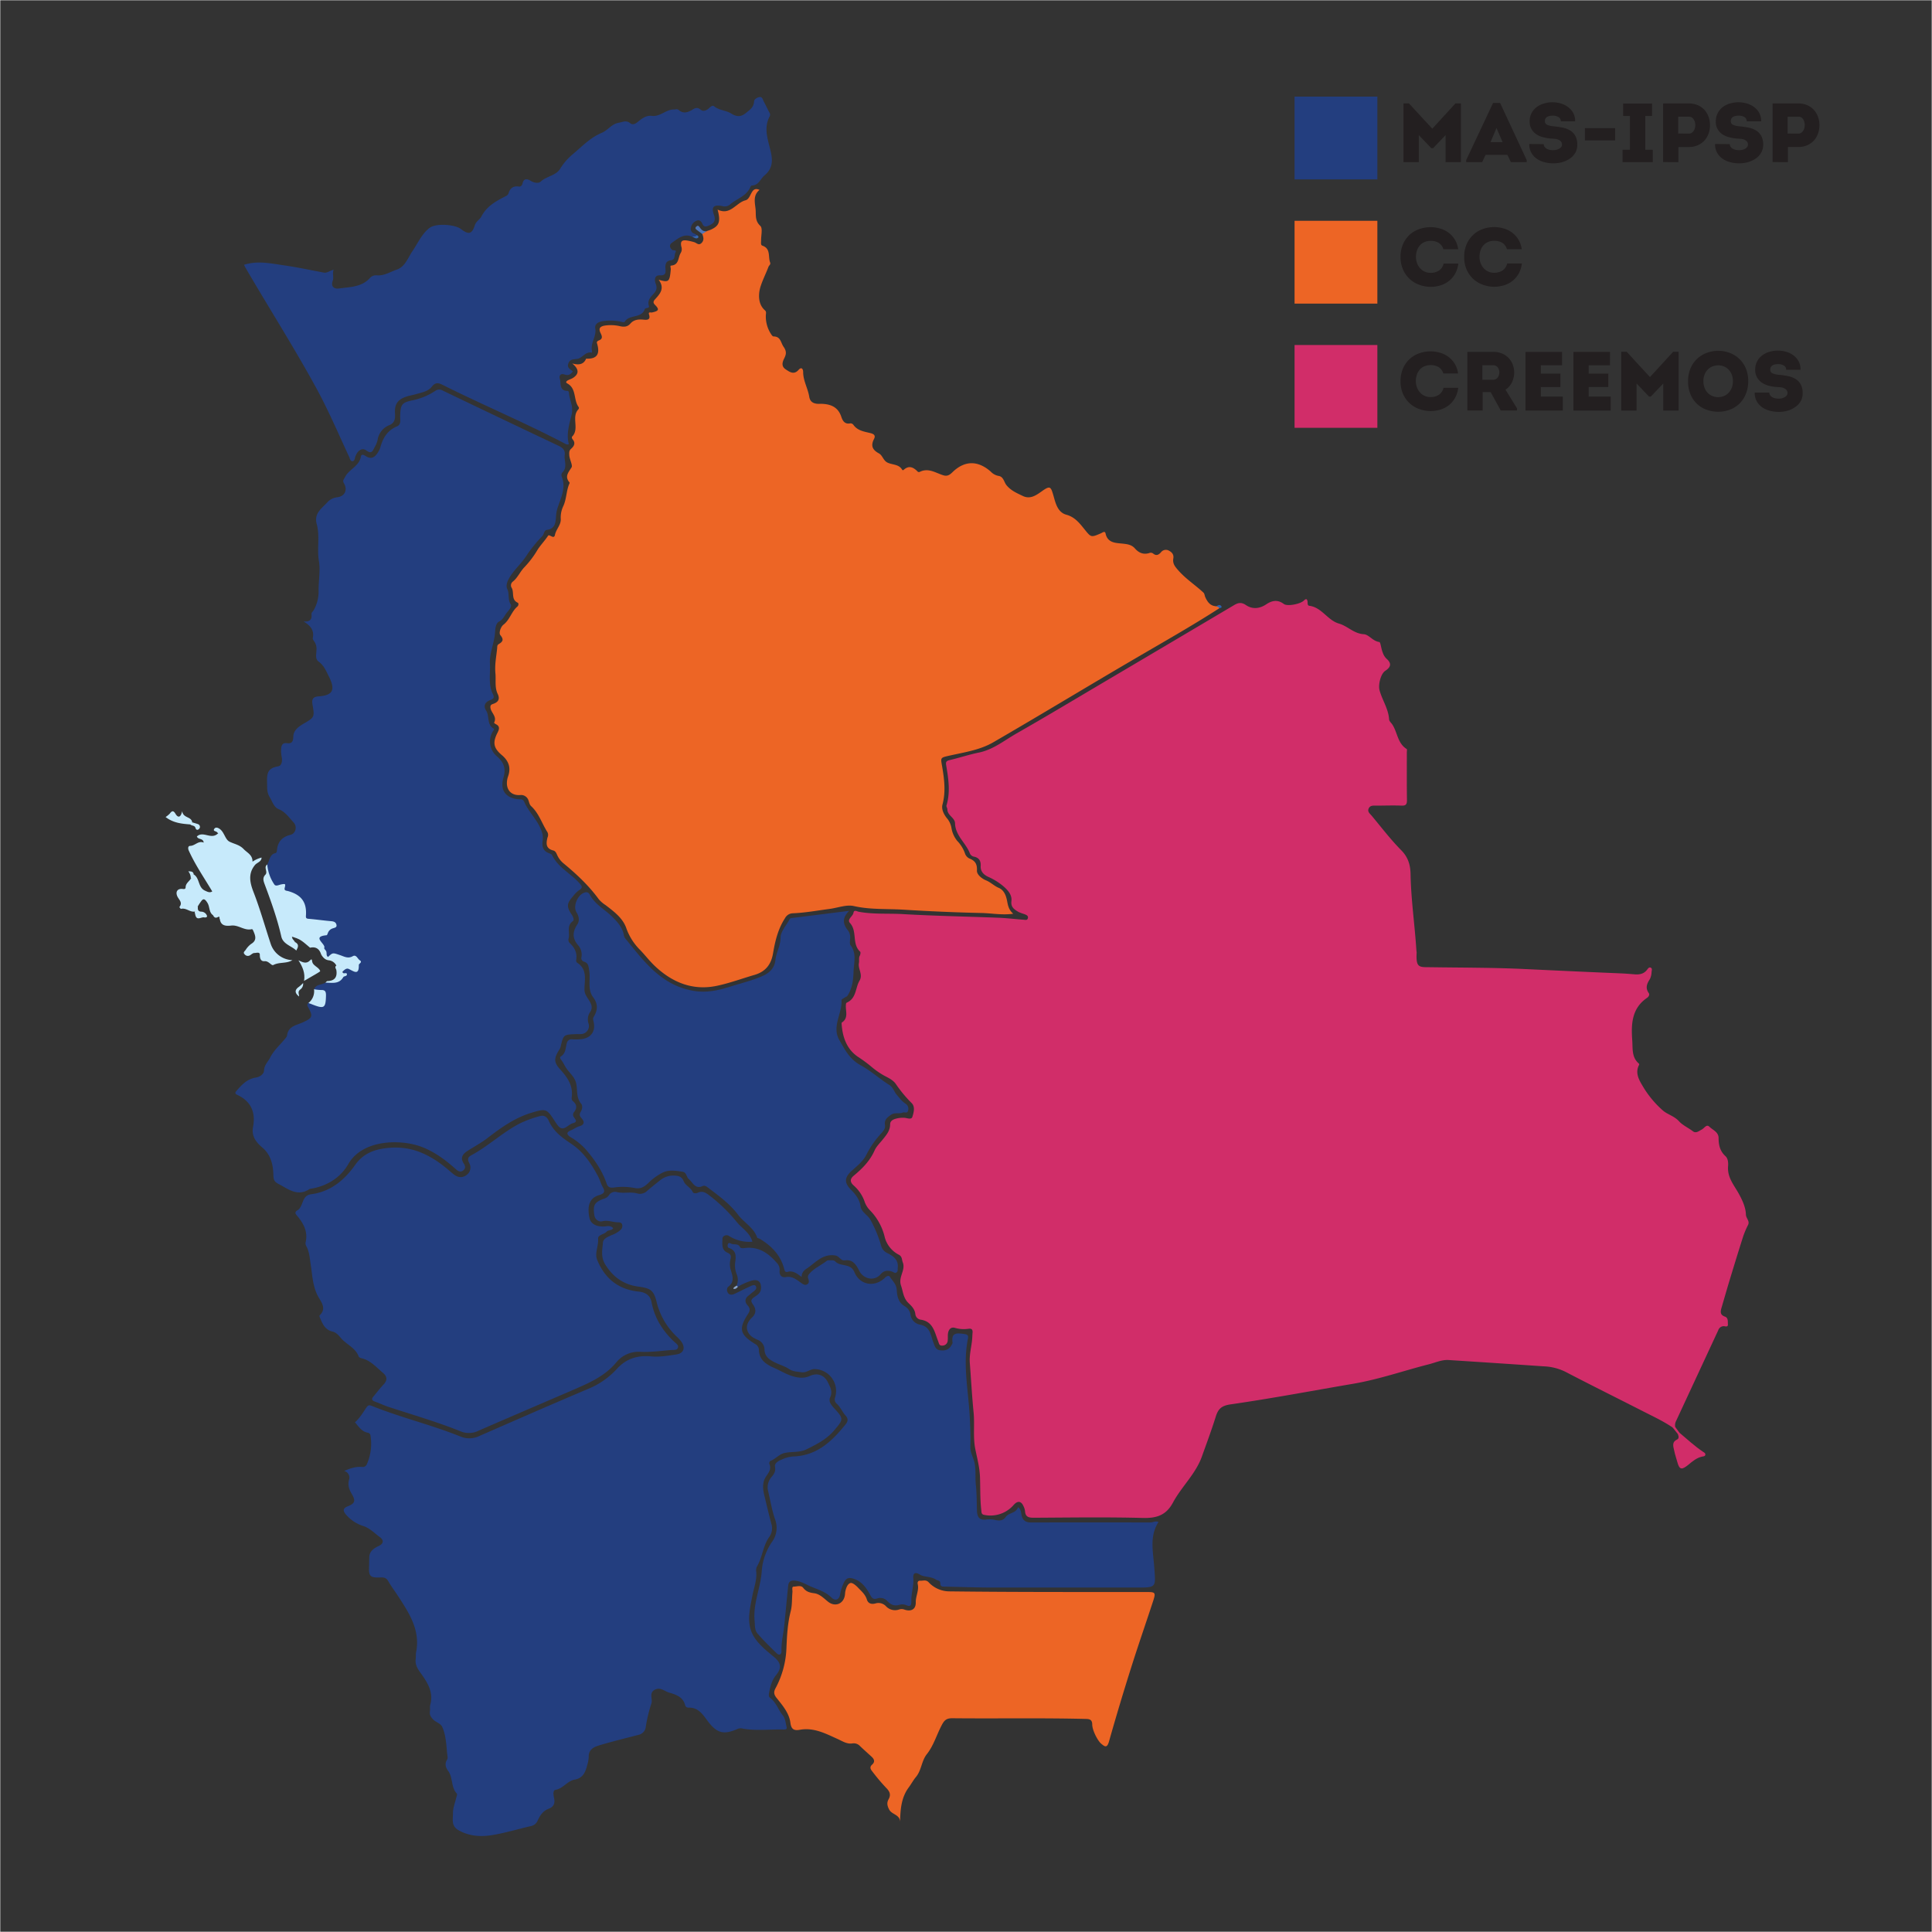 <svg xmlns="http://www.w3.org/2000/svg" viewBox="0 0 992.13 992.13"><rect x="0" y="0" width="992.13" height="992.13" fill="#333333" stroke="none"/><defs><style>.cls-1{fill:none;stroke:#fff;stroke-miterlimit:10;stroke-width:0.28px;}.cls-2{fill:#c7eafb;}.cls-3{fill:#ed6525;}.cls-4{fill:#233e7f;}.cls-5{fill:#4f76ba;}.cls-6{fill:#d12d69;}.cls-7{fill:#8ba7d0;}.cls-8{fill:#2d61ad;}.cls-9{fill:#3567b1;}.cls-10{fill:#231f20;}</style></defs><title>MAPA ELECTORAL DE BOLIVIA PRIMERA VUELTA</title><g id="Layer_2" data-name="Layer 2"><rect class="cls-1" width="992.13" height="992.13"/></g><g id="Layer_1" data-name="Layer 1"><path class="cls-2" d="M134.33,440.38c-.06,2.21-2.3,2.5-3.39,3.82-3.74,4.54-2.52,9.35-.71,14,3.37,8.69,5.86,17.66,8.79,26.49a12.18,12.18,0,0,0,11.14,8.37c-3,1.89-6.65.85-9.79,2.49-1,.52-2.33-2.14-4.47-1.95-1.93.17-2.5-1.31-2.48-3.35,0-1.59-1.85-.83-2.82-.86-.7,0-1.46.69-2.15,1.14a2.12,2.12,0,0,1-2.86-.51c-.89-.85,0-1.53.49-2.11a11.44,11.44,0,0,1,2.83-3.14c3.28-1.94,2.2-4.37,1.11-6.89-.13-.3-.5-.79-.63-.75-3.8,1-6.82-2.24-10.58-1.83-2.51.27-5.44.36-5.92-3.37.52-2.11.48-2.21-1.09-1.67-.92.31-1.67.62-2.39-.27-2.16-1.47-1.61-4.19-2.81-6.23-2-3.35-2.74-1.69-4,.05-.35.47-.63,1-.94,1.49-1.15.58.72,3-1.71,2.81-2.5.39-4.44-2.08-7-1.38-.19.05-.88-.89-.83-.95,1.87-2.33-.26-3.69-1.07-5.51-1.1-2.5.26-4.12,2.86-3.76,1,.13,1.39-.11,1.41-.93.06-2,1.82-2.93,2.7-4.41,1-.37-.4-2.42,1.52-2.09,3.08,1.92,2.08,6.61,5.7,8.28,1.34.61,2.41,1.24,3.76.42-4.2-7.06-8.79-13.7-12.1-21.07-.43-.95-.39-2.31.71-2.33,2.54,0,4.15-2.83,7-1.68-.31-2.42-2.83-1.37-3.52-3.14,3.31-3.17,7.55,2.14,11.14-1.87-.13.34-.47,0-.79-.34-.5-.59-2.33-.46-1.35-1.79.72-1,2-.45,2.88.23,2.26,1.71,2.67,5.31,4.87,6.42,2.41,1.21,5.18,1.59,7.23,3.77,1.82,1.92,4.67,3,4.6,6.51A14.42,14.42,0,0,1,134.33,440.38Z"/><path class="cls-2" d="M153.26,493.15c2,.88,4,2.12,6,0,.51-.57.86-.79,1,.28.24,2.67,3.37,3,4.17,5.22.06.16-.8.73-1.29,1-2.32,1.37-4.66,2.71-7,4.07C156.85,499.73,155.34,496.36,153.26,493.15Z"/><path class="cls-2" d="M97.71,423.37c-4.4-.34-8.78-.76-12.67-3.81a12.64,12.64,0,0,0,2.14-1.74c1.18-1.61,1.92-1.63,3,.18s2.56,2.21,3.37-1.43c.55,3.7,4.77,2.62,5.16,5.74C98.94,423.19,98.82,423.77,97.71,423.37Z"/><path class="cls-2" d="M99.92,468.15c1.39-.43.4-2.33,1.71-2.81-.09,1.31-.27,2.65,1.64,2.82a3.16,3.16,0,0,1,3,2.06c.28.94-.83,1-1.45.88-1.53-.29-3.78,1.92-4.51-1.24Z"/><path class="cls-2" d="M155.65,504.81a3.54,3.54,0,0,1-1.48,3.34c-1.52,1.21-.49,2.39-.61,3.57-2.15-1.69-2.45-3.34,0-5A21.54,21.54,0,0,0,155.65,504.81Z"/><path class="cls-2" d="M97.71,423.37l1.05-1.06c1,.3,1.95.57,2.91.9a1.55,1.55,0,0,1,1,1.62,1.68,1.68,0,0,1-.73,1.07c-.83.59-1.36-.07-1.55-.71C100,423.78,98.49,424.14,97.71,423.37Z"/><path class="cls-2" d="M109.41,470c.77.11,1.51.46,2.14-.45.88-1.29,1.79-.7,2.45.24.9,1.3,0,1.83-1.11,2.15-.37-.32.22-1.68-1-1S109.93,471.12,109.41,470Z"/><path class="cls-2" d="M99.48,449.12c-1.26.14-.53,1.73-1.51,2.09a5.49,5.49,0,0,0-1.28-3.77C98.28,447.47,99.32,447.54,99.48,449.12Z"/><path class="cls-3" d="M626.19,312.33c-14.55,9.37-29.62,17.84-44.54,26.59-23.93,14-47.64,28.4-71.64,42.3-6.78,3.93-14.72,5.08-22.33,6.79-4.93,1.11-4.66,1-3.87,5.58,1.1,6.46,1.94,13,.18,19.54-.65,2.42.68,5,2.15,6.9a10.46,10.46,0,0,1,2.46,5.14,14,14,0,0,0,3,6.69,17.69,17.69,0,0,1,3.89,6.24,4.5,4.5,0,0,0,2.19,2.7c3,1.15,4.17,2.79,4,6.26-.09,2.17,2.67,4.2,4.61,5,2.48,1,4.24,2.9,6.63,3.9,2.73,1.14,3.75,4.17,4.2,6.45.48,2.49.8,4.72,3.21,6.83-5.86.78-11.09-.28-16.31-.39q-20.06-.45-40.1-1.71c-8.46-.52-17,.06-25.42-1.85-3.85-.87-8.29.91-12.47,1.46-6.32.83-12.59,2-19,2.25a4.65,4.65,0,0,0-3.92,2.53c-3.61,5.54-5.08,11.81-6.15,18.11-1,5.83-4,9.4-9.52,11-6.48,1.88-12.85,4.26-19.44,5.63-12.33,2.55-22.83-1.79-31.7-10.18-2.63-2.49-4.91-5.44-7.43-8.11a29.8,29.8,0,0,1-7.2-11.2c-1.76-5.29-6.37-8.67-10.71-12a15.57,15.57,0,0,1-3.47-3c-5.07-6.94-11.28-12.78-17.87-18.23a12,12,0,0,1-3.32-4.09c-.51-1.06-.91-2.41-2.15-2.71-4-1-3.72-3.69-3-6.65a3.16,3.16,0,0,0,0-2.72c-2.85-4.42-4.36-9.69-8.37-13.38-.86-.79-1-1.87-1.35-2.84a4,4,0,0,0-4.35-2.88c-4.63.32-7.36-2.8-6.67-7.55a10.34,10.34,0,0,1,.51-2.06c1.56-4.45.34-7.91-3.26-10.95-4.36-3.69-4.7-6.53-2.12-11.57.79-1.56,1.32-3.14-.8-4.21a3.72,3.72,0,0,1-1.05-.79c1.72-3.08-1.43-5-1.82-7.6-.24-1.61.62-1.81,1.62-2.17,2.53-.91,3.27-2.55,2.1-5-1.64-3.42-.84-7.07-1.18-10.61-.42-4.4.45-8.53.88-12.77.08-.82-.09-1.7.79-2.21,2.1-1.25,2.8-2.3.83-4.68-.77-.93.05-4.1,1.66-5.34,3.25-2.52,4.1-6.78,7.19-9.36.47-.39.74-1.61.06-1.92-3.5-1.62-1.6-5.36-3.14-7.75a2.41,2.41,0,0,1,.58-3c2.58-2,3.78-5.14,6.06-7.49a48.3,48.3,0,0,0,6.5-8.54c1.5-2.53,3.79-4.82,5.5-7.4.12-.19.37-.46.53-.44,1.09.18,2.7,1.88,3.12-.16.59-2.92,3.11-5.09,3-8.12a13.48,13.48,0,0,1,1.23-6.55c1.75-3.66,1.55-7.86,3.14-11.56.09-.22.25-.57.16-.68-2.64-3.05-.69-5.08,1-7.77.7-1.12-1.06-4.1-1.16-6.39-.05-1.25-.11-2.25.94-3.18,1.54-1.37,2.43-3,.72-4.91-.26-.29-.44-1.1-.27-1.27,4.09-4-.58-10.12,3.36-14.17a1.08,1.08,0,0,0,.12-1c-2.84-3.64-1-9.54-5.87-12.19-1-.53-.54-1.16.16-1.55.93-.51,2-.8,2.87-1.38,3-2,3.08-4.4-.53-7.35,3.61,1,5.94.42,7.16-2.47,6.19.31,7.1-3,5.53-8.05-.17-.58.37-1.07,1-1.3,2.1-.79,1.68-2.14.92-3.71-1.06-2.16-.7-3.4,2.07-3.91a21.06,21.06,0,0,1,8.08.36c2,.4,3.67.28,5.13-1.4,1.81-2.08,4.24-2.25,6.85-2,1.65.16,3.62.19,2.73-2.6-.51-1.57.82-1,1.44-1.09,3.58-.75,4-1.53,1.59-3.93-1.31-1.32-.57-2.16.19-3,2.55-2.79,4.91-5.59,1.72-9.87,5.28,1.47,5.62,1.13,6.22-5.4.05-.66-.52-1.84.19-1.89,4.18-.34,3.45-4.21,4.91-6.49a3.75,3.75,0,0,0,.35-3.07c-.68-2.86.22-3.79,3.14-3.26a30.67,30.67,0,0,1,3.44.8c1.25.38,2.33,1.9,3.8.38s.85-3.06.35-4.65c-.19-2,1.66-.65,2.23-1.39.78-.28,1.59-.51,2.34-.85,4.14-1.93,4.92-4.1,3.28-10.22,6.55,3.21,9.38-3.51,14.34-4.77,1.6-.41,2.24-2.34,3.06-3.79s1.73-2.62,4.13-1.56c-3.29,2.75-2.46,6.07-2.05,9.63.37,3.14-.51,6.07,2.46,8.86,1.33,1.24.34,5,.41,7.54,0,.93-.32,2.28.64,2.61,4.46,1.54,2.84,5.73,4,8.68.37,1-.58,1.45-.85,2.16-1.36,3.65-3.29,7.33-4.26,10.78-.85,3-1.3,8.34,2.4,11.56.87.76.55,1.56.5,2.54a16.54,16.54,0,0,0,2.67,9.69c.31.49.83,1.21,1.24,1.21,3.78,0,3.69,3.15,5.21,5.33,1.72,2.45,1.28,4,.29,6-1.08,2.15-1.43,4.13.83,5.61,2.07,1.36,4.2,2.91,6.57.23,1.62-1.83,2.36-.22,2.35,1.09,0,4.51,2.42,8.38,3.12,12.67.4,2.48,1.85,3.4,4.06,3.66a14.92,14.92,0,0,0,1.77,0c4.93.06,8.95,1.47,10.66,6.72.69,2.1,1.84,3.92,4.65,3.32a1.86,1.86,0,0,1,1.51.72c2.11,3.05,5.58,3.51,8.69,4.27,2.13.52,2.78,1.38,1.92,3.05-1.79,3.51-.79,5.61,2.58,7.42,1.79,1,2.2,3.59,4.23,4.64,2.54,1.3,6,.76,7.68,3.77.07.13.53.23.62.14,2.85-2.69,5.19-1.45,7.44.89a1.15,1.15,0,0,0,1,0c4.47-2.21,8.21.62,12.15,1.8,2.11.63,3.35-.4,4.65-1.66,6.19-6,13-6.09,19.62-.24a7.34,7.34,0,0,0,3.93,2.18c2.66.36,2.83,3.18,4.13,4.77,2.32,2.84,5.4,4.1,8.4,5.55,3.85,1.84,6.88-.39,9.92-2.54,4.23-3,4.47-2.2,5.87,2.61,1,3.5,2.05,8.33,6.56,9.55,4.26,1.16,6.68,4.22,9.14,7.27,3.58,4.44,3.43,4.51,8.69,2.24.63-.27,2-1.45,2.31.17,1.08,5,5.49,4.8,8.87,5.18,2.53.28,4.55.58,6.23,2.49,1.95,2.23,4.34,3.25,7.3,2.35a2,2,0,0,1,2,.21c1.56,1.32,2.79.77,4-.56a3.18,3.18,0,0,1,4.15-.89c1.54.82,2.58,2,2.24,4-.47,2.79,1,4.37,2.91,6.51,3.82,4.24,8.54,7.25,12.6,11.08.54.51.56,1.52.9,2.27,1.11,2.47,2.56,4.55,5.62,4.69C625.39,311.18,626.25,310.91,626.19,312.33Z"/><path class="cls-4" d="M161.26,508c1.05-2.69,4-2.13,5.85-3.42,2.58-1.1,6,.06,7.88-3,.33-.53,1.11-.52,1.07-1.56-.11-3,1.29-3.9,4.28-3,.83.24,1.85,1.42,2.49.32a4.53,4.53,0,0,0,.63-3.72,2.3,2.3,0,0,0-2.66-1.34,12.92,12.92,0,0,1-6.91-1.21c-.89-.37-1.95-.77-2.74-.19-3.58,2.61-4.06-.32-4.93-2.63-.46-.82-.88-1.67-1.26-2.54-1.85-4.23-1.78-4.12,1.92-6.74a52.48,52.48,0,0,0,4.36-4.09,18.29,18.29,0,0,0-8-1.68,14.58,14.58,0,0,1-4.21-.44c-1.7-.44-2.62-1.31-2.56-3.23.21-5.86-3.64-8.67-8.23-11.12-2.51-1.33-4.37-3.9-7.65-3.64-.28,0-.59-.38-.79-.67a16.12,16.12,0,0,1-2.55-10.18c1.26-2.09,1.12-5.24,4.41-5.88.29-.05.54-1,.58-1.54.39-4.36,2.81-6.8,7-7.82,2.6-.64,3.52-4.22,1.5-6.37-2.31-2.46-4.19-5.39-7.58-6.76-2.61-1.05-3.22-3.87-4.59-6.06-1.63-2.58-1.34-4.92-1.43-7.79-.16-5,.62-7.28,5.67-8.16,2-.35,2.21-2.94,1.84-4.88a15.76,15.76,0,0,1-.27-4.22c.16-1.93.81-3.06,3.07-2.79,2.42.3,3.1-.85,3.17-3.38.09-3.56,3.25-5.46,5.89-7,4.65-2.7,5.07-3.16,4.12-8.55-.4-2.28-1-4.82,2.83-5.1,7.5-.53,8.93-3.26,5.38-10.32-1.36-2.7-2.49-5.58-5.18-7.51-2-1.42-1.16-3.94-1.16-5.91a6.63,6.63,0,0,0-1-4.31c-.41-.57-1-1.34-.87-1.89.82-4-1.2-6.45-4.81-8.58,3.26.34,4.47-.91,4.14-3.62-.11-1,.75-1.42,1.12-2.13a19.28,19.28,0,0,0,2.53-9.46c-.14-5.24,1-10.63.17-15.7-1.1-6.37.58-12.81-1.12-19-1.58-5.71,2.75-8.2,5.61-11.43a8,8,0,0,1,4.94-2.4c3.86-.5,5.42-3.77,3.41-7.19-.85-1.45-.08-1.88.51-3.08,2-4.15,7.35-5.59,8.2-10.62.25-1.49,1.49-.9,2.51-.24,2.73,1.8,4.68.63,6.18-1.83a10.37,10.37,0,0,0,1.26-2.54c1.3-4.86,3.6-8.82,8.55-10.89,2.37-1,1.59-3.47,1.66-5.38.2-5.66.74-6.81,6-7.95a33.06,33.06,0,0,0,12-4.9,3.51,3.51,0,0,1,3.92-.15q29.64,14.24,59.35,28.29c2.18,1,3.56,2.26,3.23,4.76-.38,3,1.59,6.31-1.23,9a2.28,2.28,0,0,0-.35,2c2.41,5.79-.37,10.9-2.06,16.13a18.12,18.12,0,0,0-.82,4.5c-.22,3-.41,6.23-4.52,6.8-1.78.24-1.53,2.21-2.5,3.21a68.72,68.72,0,0,0-8.32,10.33c-2.68,4.09-6.47,7.21-8.82,11.48-1,1.81-1.65,3.79-.86,5.4,1.22,2.52.09,5.37,1.78,7.86.73,1.07-.94,3-1.93,4.18-1.33,1.54-1.89,3.58-4.08,4.68-1.78.89-1.94,3.91-2.06,5.62-.37,5.44-2.93,10.69-2.62,15.84s-1,10.83,1.56,15.88c.79,1.55.32,2.34-1.23,2.9-2.72,1-3.93,2.84-2.27,5.48,1.8,2.87.24,7.06,3.79,9.22.64.39-.16,1.06-.41,1.51a10,10,0,0,0,2,12.62c3.65,3.12,4.92,6.27,3.48,11.14-2,6.68,1.63,10.88,8.6,11.05a1.93,1.93,0,0,1,2,1.13c2.3,5.4,6.95,9.38,8.94,15.06a9.66,9.66,0,0,1,.62,5c-.51,3,.18,5.37,3.34,6.52.53.2,1.25.47,1.46.91,3.07,6.37,9.55,9.4,14,14.37,1.33,1.47,2.11,2.38-.13,3.7a14,14,0,0,0-3,3c-3.38,3.81-3.53,5.39-.68,9.64.74,1.12,1.26,2.7.5,3.24-3.39,2.41-1.4,5.92-2.15,8.83a2.37,2.37,0,0,0,.49,2.35c2.64,2.39,4,5.2,3.37,8.85a1.51,1.51,0,0,0,.45,1.28c5.48,3.44,3.83,8.9,3.81,13.79,0,2.66,1.73,4.33,2.81,6.31s1.24,3.5.1,5.26a6.62,6.62,0,0,0-.78,6,4.16,4.16,0,0,1-3.74,5.3c-1.05.1-2.12,0-3.18.06-5.85.23-6,.37-7.36,6a5.28,5.28,0,0,1-.56,1.62c-3,4.67-3.22,6.69.33,10.58,3.81,4.17,6.66,8.46,5.81,14.4a2.12,2.12,0,0,0,.46,1.64c2.32,1.87,2.46,3.79.53,6.05a2.26,2.26,0,0,0-.06,2c.74,1.34,2.58,2.69-.4,3.47-2.63.68-5,5.11-8,.65-.27-.4-.57-.77-.82-1.16-4.54-7.08-4.68-7.26-12.83-4.74s-15.24,7.54-22,12.76c-3.31,2.57-7,4.49-10.43,6.73-2.62,1.69-3.72,3.6-1.86,6.45.83,1.26,1,2.49-.23,3.49-1.4,1.16-2.72.42-3.82-.57-5.32-4.78-11-9-17.75-11.55-10.68-4-30.18-3.8-37.44,8.82-4,7-10.92,11.37-19.25,12.73a1.89,1.89,0,0,0-.69.15c-6.21,4.12-10.93,0-16.06-2.66-2.45-1.26-2.47-2.57-2.55-5.12-.15-5-1.48-10-5.66-13.52-3.25-2.77-5.66-5.84-4.76-10.64,1.39-7.39-1-13.1-8.11-16.42-1-.48-1.38-.92-.38-2.07,2.77-3.19,5.5-6.13,10.06-6.83,1.75-.27,4-1.68,4.06-3.55.12-2.95,2.09-4.54,3.19-6.74,1.83-3.65,4.69-6.09,7.1-9,.6-.74,1.44-1.52,1.55-2.35.6-4.73,4.7-5.16,7.91-6.6,5.2-2.35,5.55-3.09,2.84-8a1.57,1.57,0,0,1,.22-2.17c1.67-.83,3.16.31,4.74.44,1.22.1,2.87.72,3.06-1.18.17-1.67,1.08-3.88-1.52-4.72A8.3,8.3,0,0,1,161.26,508Z"/><path class="cls-4" d="M176.75,755.39c3.31-1.5,6.11-2.32,9.15-2.08a2.25,2.25,0,0,0,2.39-1.2,26,26,0,0,0,1.92-15.18,1.74,1.74,0,0,0-1.16-1.17c-3.3-.49-4.8-3.16-6.77-5.38,2.41-2.07,4-4.81,5.74-7.38,1-1.47,1.52-1.58,3-1,14.95,6,30.7,9.73,45.64,15.77a11.77,11.77,0,0,0,9.61-.41c18.56-8.11,37.11-16.23,55.75-24.13A40.86,40.86,0,0,0,316.75,703c4.69-5.2,10.45-7.13,17.53-6.46,4.29.41,8.74-.34,13.06-1,3.75-.55,4.75-3.36,2.59-6.51a17.41,17.41,0,0,0-2.39-2.62,36.15,36.15,0,0,1-10.36-17.88c-1.55-6.2-3.3-7-9.6-7.86-7.26-1-12.84-4.87-16.81-11.39-2.32-3.82-1.47-7.48-1.15-11.19.19-2.11,2.63-3,4.51-3.85a13.55,13.55,0,0,0,4.55-2.67,2.64,2.64,0,0,0,.84-2.57c-.26-1.21-1.22-1.31-2.2-1.32-2.66,0-5.13-1.25-8-.53-1.75.45-3.8-.71-4.15-3.34-.67-5,.07-6.39,4.82-8.21a4.59,4.59,0,0,0,2.63-1.7,3.67,3.67,0,0,1,4-1.76c3.52.88,7.11-.25,10.57.71a5.27,5.27,0,0,0,5.22-1.38c2.13-1.87,4.39-3.61,6.6-5.39a10.73,10.73,0,0,1,7.61-2.36c2.09.11,3.61.67,4.43,2.78.91,2.35,3.63,3.25,4.68,5.62.4.88,1.87.71,2.64.37,2.47-1.11,4.08,0,6,1.46a83,83,0,0,1,13.88,13.46c2.72,3.4,6.91,5.61,8.12,10.24a19.34,19.34,0,0,1-12.08-3c-1.33-.84-3.33,0-3.3,1.54,0,2.52-.64,5.64,2.56,7.08,1.53.7,2.11,1.54,1.59,3.32a10.14,10.14,0,0,0,.15,5.62c.9,3.09,2.05,6.05-1.3,8.57-.91.69-.83,2.3-.05,3.3s2.12.89,3.25.35c2.79-1.31,5.52-2.73,8.34-4,.79-.35,2-.92,2.62.06s-.13,1.94-1.06,2.63-1.83,1.5-2.75,2.24c-1.83,1.47-2,3.16-.49,4.9,1.26,1.41,1.53,2.54.37,4.34-5.07,7.81-4.35,10.7,3.59,15.59a3.48,3.48,0,0,1,1.91,3.12c.16,5.17,4,7.5,8,9.22,2.79,1.22,5.41,2.84,8.27,3.84,3.18,1.1,6.56,1.73,9.79.25,3.94-1.8,7.49-.62,9.45,3.39,1.21,2.46,2.48,4.83,1,7.7a3.59,3.59,0,0,0,.52,3.4,12.31,12.31,0,0,0,1.51,1.94c5.17,5.61,4.92,5.79.12,11.47-3.92,4.65-9.07,7.19-14.23,9.75-3.4,1.69-7.42,1.08-11.13,1.85-3,.63-4.69,3.12-7.36,4.06a1.65,1.65,0,0,0-.62,1.5c1.29,2.77-.36,4.57-1.74,6.68-1.87,2.85-1.61,6.12-.86,9.3,1.23,5.18,2.46,10.36,3.85,15.49a7.61,7.61,0,0,1-1.46,6.38c-3.09,4.61-3.33,10.32-6.17,15a5,5,0,0,0-.29,2.78c.32,4.24-1.24,8.11-2,12.15-1.3,6.69-3.15,13.88.36,20.27,2.46,4.48,6.76,7.86,10.75,11.16,3.6,3,4.07,5.6,1.08,9.28-2.25,2.75-3.09,6.15-3.7,9.58-.11.63,0,1.68.43,2,3.26,2.3,4.3,6.18,6.66,9.08,1.46,1.8,1.43,4,2,6,.36,1.25-.68,1.34-1.5,1.32-6.94-.18-13.9.75-20.82-.43a4.27,4.27,0,0,0-2.73.07c-7.23,3.19-10.67,2.34-15.39-3.87-2.58-3.4-4.81-7.15-9.89-7a1.69,1.69,0,0,1-1.81-1.36c-.86-3.35-3.45-4.88-6.51-5.85-.46-.14-.9-.32-1.36-.42-2.55-.57-4.68-3.18-7.67-1.57-3.18,1.71-1,4.74-1.75,7a77.35,77.35,0,0,0-3,12.71,4.77,4.77,0,0,1-3.62,3.46c-6.7,1.74-13.44,3.38-20.07,5.36-2.79.83-5.62,2.09-5.51,6a16.1,16.1,0,0,1-.77,4.18c-.88,3.54-2.2,6.72-6.42,7.44-3.81.66-5.87,4.55-9.84,5.25-1.54.28-1.08,2.76-.77,4.18.6,2.75-.16,4.58-2.82,5.57-2.89,1.07-4.43,3.47-5.61,6.07a4.81,4.81,0,0,1-3.71,2.86c-6.46,1.49-12.84,3.44-19.36,4.52-5.9,1-11.78.73-17.41-2.37-4.12-2.28-2.94-5.8-3-8.91,0-2.53,1-5.07,1.62-7.61.18-.8.71-2,.37-2.36-3.1-3.3-1.9-8.2-4.46-11.66-1.28-1.73-1.83-3.56-.66-5.6a2.35,2.35,0,0,0,.39-1.35c-.71-5.2-.57-10.57-2.71-15.51-.89-2.06-3.34-2.45-4.8-4.05-1.15-1.25-1.86-2.29-1.59-4,.18-1.16-.1-2.42.2-3.53,1.78-6.57-1.63-11.63-5.1-16.43-1.63-2.26-2.75-4.28-2.4-7,.14-1.17,0-2.39.22-3.54,2.19-11.19-3.48-19.86-9.11-28.53-1.74-2.68-3.68-5.25-5.27-8-1.13-2-2.73-1.84-4.55-1.79-4.58.14-5.43-.76-5.25-5.31.08-1.76.07-3.53.13-5.27.11-2.84,2.3-4.43,4.8-5.57s2.84-3,.61-4.59c-2.71-2-5-4.46-8.34-5.64a19.42,19.42,0,0,1-9.11-6c-1.47-1.85-1.66-3.14,1-4.18,3.64-1.43,4.13-2.84,2.11-6.21-1.42-2.36-2.2-4.61-1.5-7.36A3.48,3.48,0,0,0,176.75,755.39Z"/><path class="cls-4" d="M355.5,121.59c-4.39-1.94-7.41,1-10.52,3.14-1.31.91-1.2,2.44.21,3.6.58.47,2.49-.18,1.68,1.3s.23,3.75-2.51,4.07c-2.33.28-2.81,2-2.63,4.24.15,1.8.33,3.6-2.77,3.45-2.89-.15-3,2.32-2.21,4.38s.39,3.46-1.08,5.07-3.36,3.36-2.45,6.24c.47,1.48-1.81.79-2.11,1.66-1.71,5-8.1,2.53-10.38,6.61-.13.24-1.31,0-2-.18a26.08,26.08,0,0,0-9.49-.19c-2.35.37-3.91,1.77-3.56,3.61.77,4.14-2.6,7.5-1.68,11.53a4.25,4.25,0,0,1,0,1c-3.32-.82-4.82,2.71-7.47,3.16-1.91.33-3.74,0-4.64,2.29s1,3.09,2.27,4.13c-1.14,1.74-2.42,2.26-4.33,1.6s-2.86.59-2.33,2.28c.74,2.36-.43,6.17,4.05,6.17.2,0,.58.52.6.81.23,3.76,2.43,7,1.4,11.31-1.13,4.77-2.82,9.88-1.46,15.08.09.34-1,.39-1.54.09-20.66-10.89-42.23-19.87-63.1-30.32-2.18-1.09-3.76-1.61-5.7.86s-5.29,3-8.25,3.86c-1.59.45-3.24.71-4.81,1.23-4.42,1.49-6.12,3.85-5.85,8.51.16,2.68,0,4.94-2.88,6.13a9.7,9.7,0,0,0-6.07,7.7,12.88,12.88,0,0,1-1.49,3.61c-.92,1.67-1.4,3.87-4.31,1.69-2.17-1.61-4.57.07-5.66,3.31-.29.87-.32,2.18-1.43,2.22s-1.26-1.26-1.64-2.08c-5.54-11.92-10.67-24-17-35.57C150.91,178.21,138,158,126,137.36c-.23-.4-.41-.83-.69-1.38,7-2.27,13.78-.68,20.53.28s13.62,2.44,20.43,3.72c1.77.33,3-1,5.09-1.46-.85,2,.21,3.81-.5,5.69-1.11,3,.84,4.28,3.2,3.94,5.63-.83,11.72-.62,16-5.5a4.15,4.15,0,0,1,3.57-1.24c3.72.24,6.81-1.82,10.1-2.95,4.36-1.5,5.69-6,8.08-9.51,2.79-4.07,4.77-8.84,8.79-11.93,3.2-2.46,12.94-1.84,16.13.61,3.94,3,5.64,2.65,7.12-2,.64-2,2.53-2.86,3.3-4.36,2.77-5.41,7.6-8,12.64-10.58a2.5,2.5,0,0,0,1.27-1.18c.82-2.83,2.44-4.19,5.52-3.7.81.13,1.56-.7,1.74-1.55.62-3,2.73-2.33,4.24-1.39,1.75,1.1,4,1.35,5,.47,3-2.85,7.88-3.15,10-6.53a30.11,30.11,0,0,1,6.25-7.34c4.82-4,9.22-8.77,15.13-11.22,3.2-1.33,5.13-4.58,8.7-5.19,2-.34,4-1.51,6,.23,1.24,1,2.65.33,3.84-.66,2.11-1.74,4.41-3.5,7.23-3.13,4.38.57,7.29-3.38,11.43-3.27.8,0,1.6-.42,2.37.24,2.29,2,4.64,1.34,6.87-.05,1.51-.95,2.72-1.54,4.42-.1,1.32,1.12,2.95.42,4.19-.67.82-.71,1.83-1.83,2.74-1.07,2.57,2.16,6,2,8.71,3.7,2.47,1.52,4.72,2.05,7.38-.09,2.12-1.71,4.26-3,4.41-6.13.05-1.14,1.69-2.12,2.95-2.24s1.53,1.31,2,2.23c1,1.88,1.9,3.81,2.9,5.69a1.93,1.93,0,0,1,.18,2c-2.8,5.16-1.44,10.33-.1,15.53s2.71,10.43-2.61,14.85c-2.1,1.74-2.89,5.05-6.41,5.13-.27,0-.64.41-.76.71-2,4.81-7,6-10.48,9.06a4.27,4.27,0,0,1-4,.8c-4.42-.83-5.75.44-4.27,4.54,1.18,3.29-.3,4.56-2.95,5.61-1.3.51-2.25.58-2.89-.86s-1.58-2.35-3-1.8a4.72,4.72,0,0,0-3,3.68,2.49,2.49,0,0,0,1.86,3,7.14,7.14,0,0,1,1.16.78C357.62,122.59,356.4,121.65,355.5,121.59Z"/><path class="cls-4" d="M411.66,655.76c-2.47-1.86-4.46-3.38-7.19-2.64-1.27.34-1.48-.42-1.77-1.51-1.83-7-6.4-11.74-12.39-15.36-.49-.29-1.36-.39-1.49-.77-1.81-5.15-6.76-7.63-9.83-11.7-4.38-5.81-10.26-10-16-14.34a2.4,2.4,0,0,0-2-.45c-4,2-5.19-1.79-7.28-3.5-1.27-1-1-3.47-3.31-3.79-3.3-.47-6.58-1.08-9.8.31a28.72,28.72,0,0,0-7.75,5.58c-2.07,1.9-3.92,3.18-7.19,2.43a32.22,32.22,0,0,0-10.47-.19c-2.1.23-3.07-.26-3.69-2.07-2.24-6.61-6.13-12.18-10.64-17.45a33.17,33.17,0,0,0-7.67-6.24c-2.11-1.34-2.76-2.52.14-3.7,1.42-.58,2.69-1.6,4.15-2,2.88-.8,2.64-2.46,1.15-4.14-1.05-1.19-1.23-2-.39-3.35s1-3.11.2-4.08c-2.6-3.09-1.82-6.84-2.52-10.29s-3.37-5.35-5.13-8c-.92-1.37-1.55-2.89-2.57-4.18-.47-.6-.9-1.38-.17-1.84,2.54-1.63,2.36-4.35,3-6.77a2.52,2.52,0,0,1,2.91-2,27.29,27.29,0,0,0,4.61-.1c4.9-.59,7.31-3.94,6.3-8.72-.2-.94-.57-1.76,0-2.7,2.11-3.43,2.31-6.66-.31-10.14-3-4.05-1.23-9.08-2-13.63-.31-2-.32-3.77-2.51-4.55a1.91,1.91,0,0,1-1.45-2.43,7.25,7.25,0,0,0-1.69-6c-3.16-3.64-2.9-7-.41-10.8,1.19-1.83.82-4.11-.42-6.08-2.11-3.35.8-9.74,4.7-10.37,1.2-.19,1.81.69,2.22,1.44,2.65,4.87,7.59,7.38,11.35,11.09,2.73,2.71,5.23,5.42,6,9.33a3.93,3.93,0,0,0,.6,1.66c9.65,11.83,18.6,24.37,35.39,27.13,6.79,1.12,12.92-.37,19.13-2.34,5.41-1.72,10.95-3,16.17-5.34,3.65-1.61,6.15-4.2,6.56-8.18s2.63-7.24,2.64-11.47c0-3.16,3-6.31,4.62-9.45.32-.59.94-.62,1.54-.69l29.08-3.64c-3.8,3.75-3.23,6.92-.54,10.16a6.1,6.1,0,0,1,1,4.42c-.08,1-.27,2.42.27,3.12,3.29,4.29,1.61,9.38,1.49,13.78-.1,3.86-.64,8.51-3.14,12.17-.29.43-1,.59-1.42.91s-1.63.87-1.6,1.24c.49,6.91-5.17,13.48-1.1,20.57,2.88,5,5.21,9.82,11.07,13,5,2.73,9.62,6.93,14.66,10.1,1.92,1.21,2.35,3.41,3.74,5s2.58,3.28,4.38,4.47a3.14,3.14,0,0,1,1.43,3.69c-.44,1.65-1.79.57-2.62.93-2,.85-4.2-.21-6.17,1.2s-3.5,2.51-3.06,5.31c.34,2.19-1.53,3.65-2.78,5.15a46.09,46.09,0,0,0-6.59,9.66c-1.65,3.5-4.69,5.92-7.49,8.41-4,3.54-4.24,6.27-.54,10,2.36,2.35,4.37,5,4.87,8.45.45,3.14,3.65,4.31,5.1,7a65.07,65.07,0,0,1,5.39,13,5.65,5.65,0,0,0,3.1,3.93c3.14,1.6,6,3.48,5.48,7.75-.09.81.2,1.54-.56,2.22s-1.34,0-2.07-.26c-2.2-.87-4.39-.82-6.08,1.16-3.51,4.1-9,2.2-10.87-1.36-1.7-3.17-3.17-6.31-7.68-5.68-2,.27-2.69-2.18-4.82-2.52-6.22-1-9.84,3.32-14.05,6.32C413.55,651.91,411.65,653,411.66,655.76Z"/><path class="cls-4" d="M314.88,630.72c-.75,1.33-2.51.82-3.35,1.76-1.34,1.49-4.58,1.57-4.4,3.72.3,3.69-1.89,7.3-.44,10.83,3.88,9.46,10.77,15.13,21.18,16.22,3.36.35,6,1.64,6.74,5.58,1.54,8.07,5.73,14.7,11.71,20.27.9.83,2.39,1.69,1.76,3.15-.53,1.21-2.08.88-3.23,1-5.42.45-10.8,1.22-16.28.93a14.74,14.74,0,0,0-12.21,5.58C310.3,707,302,710.39,293.75,714c-16,6.89-32,13.72-48,20.7a11,11,0,0,1-9.15.36c-12.2-4.94-24.86-8.54-37.34-12.67-2.24-.74-4.37-1.82-6.61-2.58-1.75-.6-2-1.37-.81-2.76,1.7-2,3.24-4.09,5.05-6,2.14-2.2,2-4.2-.23-6.06-3.42-2.86-6.38-6.44-11-7.5-.54-.12-1.3-.46-1.46-.88-1.65-4.57-6.37-6.17-9.2-9.58-1.14-1.38-2.43-2.8-4.18-3.21-3.93-.92-5.21-4-6.53-7.21-.19-.45-.45-.89,0-1.3,3.11-3.06,1.17-6-.44-8.7-3.31-5.44-3.4-11.59-4.34-17.56-.48-3-.62-6.12-2.11-8.92a3.27,3.27,0,0,1-.5-2c1.4-5.64-1.1-10-4.52-14.06a2.29,2.29,0,0,1-.67-1.19,1.58,1.58,0,0,1,.69-1.17c3.68-1.73,2.15-7.75,7.33-8.43,9.95-1.3,17.06-7.16,22.67-15.09,4.34-6.14,10.36-8.19,17.69-8.77,12.38-1,22,4.25,30.83,11.91.72.62,1.44,1.23,2.19,1.81,2.13,1.64,4.45,1.83,6.55.2a4.64,4.64,0,0,0,1.28-6.1c-1-1.92-.73-3,1.12-4,8.67-4.67,15.87-11.59,24.62-16.19a55.93,55.93,0,0,1,10.63-3.92c2.25-.65,3.72.63,4.53,2.49,2.38,5.38,6.89,8.68,11.52,11.75,6.36,4.22,10.34,10.29,13.81,16.8.94,1.77,1.42,3.79,2.41,5.53,1.37,2.38.55,3.26-1.84,4-4.78,1.38-6.34,5.14-5.08,11.56.65,3.3,3.73,4.94,8.36,4.5C312.35,629.57,313.81,629.41,314.88,630.72Z"/><path class="cls-4" d="M378.29,660.18a7.62,7.62,0,0,0,0-5.89,11.82,11.82,0,0,1-.8-5.58c.39-3.26,1-6.45-3.18-7.86-.73-.24-.77-1.2-.54-1.89.35-1,1.07-.58,1.72-.29,1.49.68,3.63-.31,4.59,1.89.15.35,1.31.48,2,.39,7.68-1.14,12.94,2.87,17.45,8.29a5.31,5.31,0,0,1,.81,3.39c-.14,2.41,1.25,3.55,3.17,3.19,3.39-.62,5.55,1.34,7.92,3,.92.64,1.79,1.3,2.89.81,1.26-.56,1.16-1.88.8-2.79-.63-1.57.14-2.39,1.09-3.37,2.33-2.39,5.4-3.72,8-5.74a2.17,2.17,0,0,1,1.28-.56c1.16.06,2.79-.13,3.37.53,2.66,3,7.92.72,9.93,5.62,2.67,6.53,10.36,8,15.62,2.85.94-.91,2.05-1.4,2.66-.39,1.25,2.09,3.23,3.56,3.43,6.61s.7,6.47,4.14,8.4a6.09,6.09,0,0,1,2.93,4.27,6,6,0,0,0,4.8,5.16c5.49.93,5.61,5.81,7,9.35.81,2.15,1.23,3.58,3.58,3.86s4.47-.34,5.67-2.68c.22-.42.6-.9.54-1.29-.72-5.07,1.93-5,5.82-4.45,2.13.28,2.37.91,2.07,2.44-2.69,13.46.26,26.78.94,40.16.26,5.06.51,10.14.32,15.19-.11,2.92,1.28,5.22,2,7.81,1,3.82.39,7.76.8,11.65.47,4.45.46,9,.58,13.45.11,3.59,1.44,5.09,5,4.59a14.11,14.11,0,0,1,4.83.33c2,.38,3.6.22,5-1.7,1.55-2.19,5.21-1.74,6.27-4.95,1.47,1.1,1.54,2.55,1.76,3.85.49,2.81,2.07,4,4.91,4q30.6-.06,61.2,0c1.41,0,2.73-.94,4.26-.25-4.74,7.28-2.74,15.4-2.2,23,.75,10.72,1.4,10.67-9.25,10.67-24.43,0-48.86,0-73.3,0-8.28,0-16.56-.31-24.85-.47-1.18,0-2.46.15-2.44-1.71,0-1.55-1.41-1.32-2.27-1.9-2.62-1.76-6-1.16-8.25-2.58-3-1.85-3.51.11-3.37,1.63.39,4-1.06,7.79-1,11.72,0,1.81.1,3.53-2.68,2.33a5.32,5.32,0,0,0-3.48-.15c-2.54.79-4.44-.12-6.07-1.83a4.87,4.87,0,0,0-5.2-1.47c-2.17.72-2.84-.21-3.75-1.89-2-3.68-4.35-7-8.77-8.3-2.28-.66-3.48-.18-4.58,1.88a22.71,22.71,0,0,0-2.05,6.34c-.6,3-2.73,3.2-4.35,1.6-3.12-3.09-7-4.14-10.83-5.8-2.56-1.12-4.83-2.57-7.76-2.93-2.37-.3-3.48.45-3.71,2.55-.72,6.74-1.29,13.5-2,20.24-.44,4.45-1.61,8.81-1.45,13.35.06,1.87-1.19,2.39-2.51,1.11-3.39-3.28-6.77-6.59-9.84-10.16-1.5-1.76-1.24-4.21-1.46-6.58-.83-8.92,3.19-17,3.7-25.76A30.3,30.3,0,0,1,396.3,792a12.27,12.27,0,0,0,1.74-11.7c-1.61-4.67-2.43-9.61-3.55-14.44a8,8,0,0,1,1.62-7.28c1.24-1.49,2.35-2.84,1.88-5.34-.41-2.17,2.27-3.25,4.09-4a15.45,15.45,0,0,1,5.5-1.32c12.06-.47,19.74-7.88,26.7-16.54,1.26-1.57,1.3-2.93,0-4.39-1.76-1.92-2.67-4.46-4.68-6.22a2.86,2.86,0,0,1-.74-3.2,11.24,11.24,0,0,0-10.44-14.51c-2.47-.09-4.14,2.06-7,1.61-2.18-.34-4.25-.33-6.18-1.62-3-2-6.63-2.59-9.65-4.78a6.19,6.19,0,0,1-3-5.1A5.47,5.47,0,0,0,389,688c-1.72-.78-3.45-1.62-4.51-3.31-2-3.13-.47-6.06,1.58-8,2.66-2.45,2-4.89.56-6.87s-.7-2.72.82-3.79,3.19-2,3.34-4.28c.24-3.36-1.41-5-4.69-4.13a30,30,0,0,0-7.13,3.14A1.07,1.07,0,0,1,378.29,660.18Z"/><path class="cls-3" d="M462.21,935.54c-.09-3.78-4.22-3.64-5.6-6.29-1-1.92-1.31-3.46-.32-5.24,1.32-2.37.67-4-1.23-5.9a102,102,0,0,1-7.2-8.55c-.87-1.07-1.38-2.19,0-3.39,1.7-1.54,1-2.91-.42-4.19-1.93-1.75-3.87-3.49-5.75-5.27a4.38,4.38,0,0,0-3.84-1.44c-2.92.49-5.12-1.09-7.6-2.2-6.15-2.77-12.26-6.07-19.45-4.79-2.8.49-4.46,0-4.9-3.53-.62-5-4-8.94-7.06-12.76-1.43-1.77-1.64-3.08-.6-5a47.2,47.2,0,0,0,5.63-21c.26-6.13.6-12.44,2.18-18.56.81-3.15.58-6.56.89-9.85.09-1-.47-2.78.58-2.8,1.63,0,3.8-.93,5,.66,1.46,1.94,3.31,2.43,5.47,2.71,3.09.38,5.08,2.69,7.35,4.45,3.4,2.63,7.68,1.21,8.5-3.23.13-.69.11-1.41.25-2.1.37-1.76,1.09-3.83,2.56-4.32,1-.35,2.7,1,3.93,2.3,1.81,1.9,3.77,3.51,4.58,6.14.66,2.17,2.46,2.51,4.3,2.05a5.28,5.28,0,0,1,5.51,1.4,6.35,6.35,0,0,0,6.86,1.64,4.16,4.16,0,0,1,2.76.14c3.41,1.1,5.75-.27,5.68-3.77-.06-3.21,1.76-6.15,1-9.4-.19-.85.11-1.8,1.23-1.71,1.44.1,2.95-.64,4.3.71a14.64,14.64,0,0,0,10.84,4.76c33.9.41,67.8.31,101.7.34,3.81,0,4.17.38,3,4.08-3.78,11.59-7.8,23.1-11.47,34.73q-6,18.95-11.4,38.05c-1,3.43-2.19,2.53-4,1s-4.51-6.78-4.58-9.74c0-2.27-1-2.9-3-2.95-23-.58-46-.12-68.95-.36-3.17,0-4.18,1.25-5.57,4-2.49,4.82-4,10.15-7.45,14.49-2.74,3.47-2.69,8.28-5.6,11.73-1.35,1.61-2.34,3.52-3.6,5.22C462.82,923,462.36,929.14,462.21,935.54Z"/><path class="cls-2" d="M137.25,443.94a21.4,21.4,0,0,0,3.59,10.21c.79,1.22,2.4.21,3.64,0,2.18-.4,2.22-.29,1.71,1.87-.34,1.47,1,1.35,1.79,1.58,6.81,1.92,9.64,5.76,9.12,12.65-.1,1.39.4,1.5,1.56,1.6,3.77.32,7.52.86,11.29,1.19,1.29.11,2.4.36,2.79,1.7.45,1.55-.89,1.67-1.85,2a3.84,3.84,0,0,0-2.5,2.34c-.17.43-.42,1.17-.68,1.19-8.05.72-.13,4.5-1.23,6.55-.11.21.43.78.66,1.18.37,1,.64,2.09-.13,2.81s-1.4-.26-2.07-.6c-.86-2.84-2.63-4.22-5.68-3.54-1.51-2.05-3.13-4-5.68-4.73-1.45.26-2.56-2.72-4.21-.44.2,1.21,1.18,1.7,2.07,2.28v0c1.13,1.3.74,2.84.69,4.32-2.55-2.42-6.78-3.23-7.68-7.19-2.08-9.21-5.27-18.05-8.56-26.87-.62-1.68-1.16-3.29.41-4.88C137.71,447.69,135.18,445.37,137.25,443.94Z"/><path class="cls-2" d="M164.94,490.2c2.35.87,2.13-.82,2.2-2.21,1.07.89,0,2.64,1.33,3.43,2.44-2.33,2.4-2.2,6.24-.91,2,.67,4,1.92,6.41.54,1.85-1.06,2.47,1.32,3.65,2.08,1.55,1-.51,1.71-.5,2.36.12,5.64-2.54,3.33-5.18,2.09-1.25-.59-2.32.58-3.19,1.37.07,1.8,2.29-.07,2.25,1.45,0,1-1.53.82-1.83,1.34-2.23,3.86-5.85,2.87-9.21,2.87.35-.28.69-.79,1-.8,3.84-.1,5.2-2.13,4.59-5.76.88-.76.28-1.5,0-2.24a4.86,4.86,0,0,0-3.82-2.66C166.92,492.92,165.88,491.69,164.94,490.2Z"/><path class="cls-2" d="M161.26,508a22.18,22.18,0,0,0,3.51.39c2.22-.09,2.68.77,2.63,3-.16,6.27-.9,6.84-7,4.43-.66-.26-1.33-.5-2-.75A7.76,7.76,0,0,0,161.26,508Z"/><path class="cls-5" d="M362.85,118.76l-2.23,1.39c-.93-.69-1.84-1.41-2.78-2.07-.68-.48-1-1-.33-1.69s1.24-.5,1.7.2C360.08,117.91,361.08,119,362.85,118.76Z"/><path class="cls-2" d="M153.6,481.65a7.18,7.18,0,0,1,5.66,5c-2.32-1.77-4.3-4-7.22-4.94A1.08,1.08,0,0,1,153.6,481.65Z"/><path class="cls-2" d="M153.6,481.65l-1.56.06-2-.71c-.47.28-.71,1.09-1.49.61C150.29,477.09,151.93,481.89,153.6,481.65Z"/><path class="cls-2" d="M152.12,488.07c-.88-1.34-.41-2.89-.69-4.32C153.73,484.86,153.16,486.43,152.12,488.07Z"/><path class="cls-2" d="M172.72,495.81c.86.09,1.84.3,1.88,1.27,0,1.21-1,1-1.85,1C172.38,497.31,171.77,496.57,172.72,495.81Z"/><path class="cls-6" d="M858.94,733.05c-4.61-3.13-9.64-5.5-14.57-8-13.5-6.89-27.08-13.61-40.51-20.61a27.45,27.45,0,0,0-11.22-2.8q-24.37-1.67-48.75-3.23c-3.52-.23-6.7,1.31-10,2.15-12.93,3.29-25.56,7.73-38.76,10-21,3.58-42,7.57-63.14,10.61-4.75.68-6.42,2.32-7.67,6.32-2.15,6.89-4.68,13.65-7.11,20.44-3.21,9-10.45,15.46-14.85,23.65-3.55,6.61-8.46,8.11-15.56,7.92-18.61-.48-37.25-.2-55.87-.1-2.62,0-4.36-.37-4.55-3.39a7.83,7.83,0,0,0-.86-2.69c-1.15-2.57-3-2.69-4.9-.58a15.77,15.77,0,0,1-15.16,5.2c-1.52-.25-1.41-1.26-1.53-2.34-.68-5.76-.46-11.57-.69-17.35-.2-4.92-1.48-9.47-2.41-14.18-1.22-6.19-.24-12.5-.86-18.76-.84-8.45-1.29-16.94-1.94-25.41-.28-3.7.6-7.28,1.06-10.91.2-1.51.21-3.05.34-4.58s-.34-2.27-2-2.06a16.44,16.44,0,0,1-7-.44c-2.13-.65-3.32.83-3.61,2.86-.17,1.16,0,2.37-.14,3.54A2.72,2.72,0,0,1,484,691c-1.84.13-1.75-1.09-2.27-2.37-1.81-4.51-2.51-10-8.9-10.94a3.21,3.21,0,0,1-2.78-2.89c-.26-2.47-1.94-4.14-3.49-5.61-2.72-2.59-2.78-5.88-3.86-9-1.54-4.5,2.5-7.87.88-12-.53-1.36-.24-2.85-1.89-3.8a14.16,14.16,0,0,1-7.52-9.75,29.47,29.47,0,0,0-7.39-13.1,11.58,11.58,0,0,1-2.85-4.67,19.65,19.65,0,0,0-5.57-8.12c-1.85-1.66-2-3.28.05-5,4.39-3.62,8.32-7.58,10.7-12.94.88-2,2.58-3.65,4-5.4,1.92-2.4,4-4.63,4-8.06,0-1.89,1.8-2.63,3.43-3a13.92,13.92,0,0,1,3.86-.33c1.47.09,3.63,1.12,4.13-.5.69-2.24,1.54-5.21-.43-7.12a65.92,65.92,0,0,1-8.07-9.75c-1.82-2.61-5-3.55-7.5-5.19a38.39,38.39,0,0,1-4.78-3.45,70.87,70.87,0,0,0-7.26-5.37c-5.64-3.88-7.77-9.9-8.28-16.55,0-.35-.07-.91.11-1,3.53-2.31,1.85-5.85,2.06-8.9.05-.66,0-1.13.61-1.39,4.85-2.22,4.22-7.51,6.4-11.2,1.9-3.23-.93-6-.29-9.15.24-1.16-.22-2.48.45-3.73.3-.56.48-1.72.16-2-4.36-4-1.35-10.46-5.21-14.72-1.72-1.91,1.44-3.36,1.79-5.29.31-1.71,1.8-.67,2.64-.51,7.5,1.41,15.1.78,22.64,1.21,16.41.95,32.86,1.24,49.28,1.88,4.24.17,8.46.7,12.69,1,.82.05,2.08.51,2.33-.9.21-1.22-.89-1.56-1.73-1.93a31.13,31.13,0,0,1-3-1.09c-2.12-1.25-4.17-2.44-3.75-5.66s-2-5.74-3.92-7.41a31.53,31.53,0,0,0-7.62-4.85c-2.3-1-4.44-2.65-4.24-5.74.16-2.45-.77-4.21-3.27-4.75a2.93,2.93,0,0,1-2.23-1.59c-2-5.45-7.5-9.17-7.67-15.58-.08-2.92-3.94-4-3.94-7.16,0-.67-.63-1.43-.46-2,2.09-6.9,1-13.76-.15-20.61-.28-1.66,0-2.26,1.71-2.67,5.05-1.19,10-2.85,15.09-3.89,7.33-1.5,13-6.19,19.19-9.74,15-8.55,29.81-17.44,44.68-26.23q33.62-19.85,67.18-39.75c2.15-1.28,3.81-1.57,6.11,0,3.34,2.24,7,1.86,10.35-.38,3-2,5.86-2.59,9.09-.2,1.86,1.36,8.44,0,10.18-1.67,1.08-1.05,1.78-1.25,2,.54.09.8-.14,1.93.93,2.06,6.42.83,9.33,7.46,15.19,9.13,4.44,1.27,7.61,5.15,12.72,5.46,2.67.15,4.63,3.59,8,4,.69.09.94,3.53,1.74,5.37a7.75,7.75,0,0,0,1.92,3.18c2.69,2.35,2.43,4.25-.57,6.23-2.43,1.6-3.67,7.16-3,9.88,1.35,5.11,4.58,9.57,4.93,15,.07,1.08,1.06,1.8,1.64,2.68,2.69,4.05,2.67,9.69,7.39,12.61.28.17.09,1.13.09,1.72,0,8.19-.06,16.37.06,24.55,0,2.18-.57,2.89-2.78,2.81-4.27-.17-8.54,0-12.81,0-1.52,0-3.28-.27-4.06,1.45s.64,2.66,1.51,3.7c5,6,9.74,12.24,15.21,17.77,3.59,3.63,4.7,7.66,4.78,12.31.24,13.12,2.18,26.11,3,39.18a7.64,7.64,0,0,1,.12,1.06c-.42,8.21,1.38,7.42,7.86,7.52,16,.23,32,.17,48,.94q24.42,1.18,48.86,2.21c2.36.1,4.71.28,7.06.48,2.62.23,4.95-.16,6.64-2.45.4-.53.92-1.31,1.72-1,1,.41.59,1.44.51,2.17a9.15,9.15,0,0,1-.88,3.75c-1.53,2.35-2.43,4.51-.59,7.14.57.8.06,1.85-.83,2.46-7.95,5.41-8.23,13.52-7.63,21.89.3,4.17-.37,8.66,3.39,11.86a.73.73,0,0,1,.15.66c-2.17,3.92-.15,7.65,1.62,10.56a50.89,50.89,0,0,0,10.8,13.09c2.4,1.95,5.69,2.7,8.15,5.43,1.75,1.93,4.72,3.29,7.07,5.07,1.56,1.19,3.06-.17,4.55-.93,1.24-.64,2.4-2.9,3.86-1.45,1.76,1.73,4.73,2.71,4.75,5.81,0,3.56.71,6.77,3.51,9.3,1.51,1.37,1.47,3.87,1.36,5.26-.45,5.65,3,9.55,5.39,13.84,1.94,3.49,3.67,7.22,3.77,10.9.06,2,2.13,3.34,1.08,5.39a41.7,41.7,0,0,0-2.59,6.17c-2.33,7.32-4.58,14.66-6.81,22-1.44,4.75-2.8,9.53-4.2,14.29-.58,2-.84,3.68,1.74,4.57,1.79.62,1.43,2.57,1.53,3.93.13,1.77-1.55.88-2.39,1a3,3,0,0,0-2.58,2.1q-10.76,23.17-21.54,46.36a4.94,4.94,0,0,0-.52,3.44C859.93,733.39,859.45,733.27,858.94,733.05Z"/><path class="cls-6" d="M862.46,735.76c4,3.33,7.77,6.88,12.1,9.77.58.38,1.35.75,1.16,1.57s-1,.76-1.72.92c-2.81.62-5,2.53-7.06,4.23-3.31,2.69-4.52,2.58-5.6-1.49-.51-1.92-1.21-3.83-1.57-5.72s-1.54-4.41,1.43-5.79c1.16-.53.84-1.8.42-2.84C861.63,735.85,861.83,735.53,862.46,735.76Z"/><path class="cls-6" d="M862.46,735.76l-.84.65-2.68-3.36,1.32-.28Z"/><path class="cls-2" d="M148.59,481.61l1.49-.61c-.27,1.28,1,1.78,1.36,2.77A3.14,3.14,0,0,1,148.59,481.61Z"/><path class="cls-7" d="M378.29,660.18l.65.65c-.64.66-1.27,1.33-2.37.95C376.81,660.82,377.72,660.68,378.29,660.18Z"/><path class="cls-8" d="M626.19,312.33c-.33-.7-1-.72-1.65-.88.88-.66,1.91-1.25,2.68-.1C627.62,312,626.81,312.27,626.19,312.33Z"/><path class="cls-9" d="M355.5,121.59c.77-.3,1.79.08,2.33-.85.64.23,1.11.93.71,1.3C357.48,123,356.5,121.89,355.5,121.59Z"/><path class="cls-2" d="M112.91,453.18c-.06,1.11-.63,1.41-1.41,1.43s-1.67-.33-1.78-1.28.67-1.45,1.55-1.44A1.74,1.74,0,0,1,112.91,453.18Z"/><path class="cls-2" d="M112.89,458.91a1.69,1.69,0,0,1,1.39,1.73c.07.73-.26,1.53-1,1.58-1.09.07-1.07-1-1.28-1.76A1.1,1.1,0,0,1,112.89,458.91Z"/><path class="cls-2" d="M149,478.23c-.11.74-.53,1.08-1.44.78-1.62-.51-3.22-1.05-3.28-3.15,0-1.08.63-1.56,1.61-1.2C147.52,475.24,148.93,476.11,149,478.23Z"/><path class="cls-2" d="M147.34,476.7c.11.6-.26.69-.58.62a1.23,1.23,0,0,1-.75-.55c-.14-.36.12-.69.56-.56A3,3,0,0,1,147.34,476.7Z"/><rect class="cls-4" x="664.79" y="49.61" width="42.52" height="42.52"/><rect class="cls-3" x="664.79" y="113.39" width="42.52" height="42.52"/><rect class="cls-6" x="664.79" y="177.17" width="42.52" height="42.52"/><path class="cls-10" d="M747.42,53.09h2.8V83.27h-7.87V69.38l-6.41,6.71H735l-6.41-6.71V83.27h-7.87V53.09h2.8l12,13Z"/><path class="cls-10" d="M762.86,79.53l-1.72,3.74h-8.21V82.2l13.8-29.33h3.61L784,82.2v1.07h-8.13l-1.77-3.74ZM765.4,73h6.23l-3.14-7.27Z"/><path class="cls-10" d="M792.74,74a2.32,2.32,0,0,0,.41,1.35,3.28,3.28,0,0,0,1.08,1,5.28,5.28,0,0,0,1.52.58,8,8,0,0,0,1.77.19,7.27,7.27,0,0,0,1.65-.19,5.7,5.7,0,0,0,1.49-.56,3.52,3.52,0,0,0,1.05-.88,1.92,1.92,0,0,0,.41-1.2,2.38,2.38,0,0,0-.56-1.68,3.74,3.74,0,0,0-1.4-.93,7,7,0,0,0-1.8-.41c-.65,0-1.24-.1-1.79-.12a21.14,21.14,0,0,1-4-.65A11.41,11.41,0,0,1,789,69a8.06,8.06,0,0,1-2.49-2.64,7.76,7.76,0,0,1-1-4,9.21,9.21,0,0,1,1-4.3A9.05,9.05,0,0,1,789.11,55a11.28,11.28,0,0,1,3.72-1.85,15.35,15.35,0,0,1,4.43-.63,14.73,14.73,0,0,1,4.28.63A11.58,11.58,0,0,1,805.26,55,9.17,9.17,0,0,1,807.88,58a8.74,8.74,0,0,1,1,4.3h-7.36a2.44,2.44,0,0,0-1.27-2.23,5.6,5.6,0,0,0-2.81-.69,9.75,9.75,0,0,0-1.38.1,4.6,4.6,0,0,0-1.33.41,2.68,2.68,0,0,0-1,.84,2.34,2.34,0,0,0-.39,1.4,2,2,0,0,0,1.21,2,11.13,11.13,0,0,0,3.39.75,41.64,41.64,0,0,1,4.58.67,11.77,11.77,0,0,1,3.83,1.48,7.54,7.54,0,0,1,2.62,2.76,9,9,0,0,1,1,4.47,8.18,8.18,0,0,1-1,4.17,9.47,9.47,0,0,1-2.8,3,13.38,13.38,0,0,1-3.93,1.83,16.66,16.66,0,0,1-4.52.62,17.84,17.84,0,0,1-4.64-.6,12.2,12.2,0,0,1-4-1.83,9.32,9.32,0,0,1-2.75-3.1,8.59,8.59,0,0,1-1-4.4Z"/><path class="cls-10" d="M813.9,65.81h15.52v6.28H813.9Z"/><path class="cls-10" d="M848.73,76.91v6.36H833.21V76.91H837V59.54h-3.48V53.17h14.84v6.37H844.9V76.91Z"/><path class="cls-10" d="M854.06,83.23V53.13l6.64,0c2.2,0,4.41,0,6.65,0a10.92,10.92,0,0,1,4.75,1,10,10,0,0,1,3.4,2.55,10.91,10.91,0,0,1,2,3.64,12.52,12.52,0,0,1,.62,4.15,12.21,12.21,0,0,1-.69,4,10.73,10.73,0,0,1-2,3.53A10.08,10.08,0,0,1,872,74.5a10.92,10.92,0,0,1-4.68,1h-5.42v7.78Zm13.29-14.62a2.47,2.47,0,0,0,1.37-.39,3.91,3.91,0,0,0,1-1,4.33,4.33,0,0,0,.64-1.39,6.33,6.33,0,0,0,.22-1.62,5.89,5.89,0,0,0-.22-1.57,4.63,4.63,0,0,0-.62-1.35,3.45,3.45,0,0,0-1-1,2.72,2.72,0,0,0-1.42-.36H861.8v8.64Z"/><path class="cls-10" d="M888.29,74a2.25,2.25,0,0,0,.41,1.35,3.34,3.34,0,0,0,1.07,1,5.46,5.46,0,0,0,1.53.58,7.91,7.91,0,0,0,1.76.19,7.29,7.29,0,0,0,1.66-.19,5.63,5.63,0,0,0,1.48-.56,3.52,3.52,0,0,0,1-.88,1.86,1.86,0,0,0,.41-1.2,2.34,2.34,0,0,0-.56-1.68,3.7,3.7,0,0,0-1.39-.93,6.94,6.94,0,0,0-1.81-.41c-.64,0-1.24-.1-1.78-.12a21.12,21.12,0,0,1-4-.65A11.35,11.35,0,0,1,884.55,69a8.09,8.09,0,0,1-2.5-2.64,7.76,7.76,0,0,1-.94-4,9.09,9.09,0,0,1,1-4.3A8.94,8.94,0,0,1,884.66,55a11.23,11.23,0,0,1,3.71-1.85,15.45,15.45,0,0,1,4.43-.63,14.68,14.68,0,0,1,4.28.63A11.58,11.58,0,0,1,900.8,55,9.17,9.17,0,0,1,903.42,58a8.63,8.63,0,0,1,1,4.3H897a2.44,2.44,0,0,0-1.27-2.23,5.66,5.66,0,0,0-2.82-.69,9.51,9.51,0,0,0-1.37.1,4.66,4.66,0,0,0-1.34.41,2.58,2.58,0,0,0-1,.84,2.34,2.34,0,0,0-.39,1.4,2,2,0,0,0,1.2,2,11.2,11.2,0,0,0,3.4.75,42,42,0,0,1,4.58.67,11.86,11.86,0,0,1,3.83,1.48,7.63,7.63,0,0,1,2.62,2.76,9.09,9.09,0,0,1,1,4.47,8.18,8.18,0,0,1-1.06,4.17,9.33,9.33,0,0,1-2.79,3,13.44,13.44,0,0,1-3.94,1.83,16.59,16.59,0,0,1-4.51.62,17.86,17.86,0,0,1-4.65-.6,12.05,12.05,0,0,1-4-1.83,9.11,9.11,0,0,1-2.75-3.1,8.59,8.59,0,0,1-1-4.4Z"/><path class="cls-10" d="M910.26,83.23V53.13l6.64,0c2.2,0,4.41,0,6.65,0a10.92,10.92,0,0,1,4.75,1,10,10,0,0,1,3.4,2.55,10.91,10.91,0,0,1,2,3.64,12.52,12.52,0,0,1,.62,4.15,12.21,12.21,0,0,1-.69,4,10.73,10.73,0,0,1-2,3.53,10.14,10.14,0,0,1-3.37,2.49,11,11,0,0,1-4.69,1h-5.42v7.78Zm13.29-14.62a2.47,2.47,0,0,0,1.37-.39,3.77,3.77,0,0,0,1-1,4.33,4.33,0,0,0,.64-1.39,6.33,6.33,0,0,0,.22-1.62,5.89,5.89,0,0,0-.22-1.57A4.63,4.63,0,0,0,926,61.3a3.45,3.45,0,0,0-1-1,2.72,2.72,0,0,0-1.42-.36H918v8.64Z"/><path class="cls-10" d="M719.21,132a16.07,16.07,0,0,1,1.34-6.77,14.4,14.4,0,0,1,3.48-4.81A14.2,14.2,0,0,1,729,117.6a17.2,17.2,0,0,1,10.32-.3,13.2,13.2,0,0,1,4.3,2,12.82,12.82,0,0,1,3.36,3.55,12.66,12.66,0,0,1,1.83,5.16h-7.57a6,6,0,0,0-2.47-3.32,8,8,0,0,0-4.11-1,7.86,7.86,0,0,0-3.1.59,6.56,6.56,0,0,0-2.36,1.67,7.69,7.69,0,0,0-1.53,2.63,10,10,0,0,0-.54,3.37,9.06,9.06,0,0,0,.54,3.12,8.18,8.18,0,0,0,1.51,2.6,7,7,0,0,0,2.36,1.78,7.07,7.07,0,0,0,3.12.67,7.77,7.77,0,0,0,4.26-1.16,5.69,5.69,0,0,0,2.4-3.61h7.57a14,14,0,0,1-1.8,5.48,12.7,12.7,0,0,1-3.34,3.7,13.37,13.37,0,0,1-4.32,2.11,17.65,17.65,0,0,1-4.77.66,17,17,0,0,1-5.66-1,14.22,14.22,0,0,1-8.4-7.65A15.66,15.66,0,0,1,719.21,132Z"/><path class="cls-10" d="M751.89,132a16.07,16.07,0,0,1,1.34-6.77,14.4,14.4,0,0,1,3.48-4.81,14.11,14.11,0,0,1,4.92-2.86,17.2,17.2,0,0,1,10.32-.3,13.2,13.2,0,0,1,4.3,2,12.82,12.82,0,0,1,3.36,3.55,12.66,12.66,0,0,1,1.83,5.16h-7.57a6,6,0,0,0-2.47-3.32,8,8,0,0,0-4.11-1,7.86,7.86,0,0,0-3.1.59,6.56,6.56,0,0,0-2.36,1.67,7.69,7.69,0,0,0-1.53,2.63,10,10,0,0,0-.54,3.37,9.06,9.06,0,0,0,.54,3.12,8.18,8.18,0,0,0,1.51,2.6,7,7,0,0,0,2.36,1.78,7.07,7.07,0,0,0,3.12.67,7.77,7.77,0,0,0,4.26-1.16,5.69,5.69,0,0,0,2.4-3.61h7.57a14,14,0,0,1-1.8,5.48,12.7,12.7,0,0,1-3.34,3.7,13.37,13.37,0,0,1-4.32,2.11,17.65,17.65,0,0,1-4.77.66,17,17,0,0,1-5.66-1,14.22,14.22,0,0,1-8.4-7.65A15.66,15.66,0,0,1,751.89,132Z"/><path class="cls-10" d="M719.21,195.82a16.07,16.07,0,0,1,1.34-6.77,14.4,14.4,0,0,1,3.48-4.81,14.2,14.2,0,0,1,4.92-2.86,17.47,17.47,0,0,1,5.66-.95,17.07,17.07,0,0,1,4.66.65,13.2,13.2,0,0,1,4.3,2,12.92,12.92,0,0,1,3.36,3.54,12.76,12.76,0,0,1,1.83,5.17h-7.57a6,6,0,0,0-2.47-3.32,8.77,8.77,0,0,0-7.21-.4,6.56,6.56,0,0,0-2.36,1.67,7.69,7.69,0,0,0-1.53,2.63,10,10,0,0,0-.54,3.37,9.06,9.06,0,0,0,.54,3.12,8.18,8.18,0,0,0,1.51,2.6,7,7,0,0,0,2.36,1.78,7.07,7.07,0,0,0,3.12.67,7.77,7.77,0,0,0,4.26-1.16,5.69,5.69,0,0,0,2.4-3.61h7.57a14,14,0,0,1-1.8,5.48,12.7,12.7,0,0,1-3.34,3.7,13.37,13.37,0,0,1-4.32,2.11,17.65,17.65,0,0,1-4.77.66,17,17,0,0,1-5.66-1,14.22,14.22,0,0,1-8.4-7.65A15.66,15.66,0,0,1,719.21,195.82Z"/><path class="cls-10" d="M779,209.67v1.12h-8.34l-5.16-9.42h-4.13v9.42h-7.86v-30.1l6.62,0c2.18,0,4.38,0,6.62,0a11.5,11.5,0,0,1,4.75.92,9.85,9.85,0,0,1,5.42,5.85,11.87,11.87,0,0,1,.67,3.89,12.06,12.06,0,0,1-1.14,4.93,9.35,9.35,0,0,1-3.34,3.84ZM766.69,195a2.78,2.78,0,0,0,2.45-1.18,4.5,4.5,0,0,0,.81-2.6,4.28,4.28,0,0,0-.79-2.54,2.85,2.85,0,0,0-2.47-1.12h-5.46V195Z"/><path class="cls-10" d="M802.16,187.57H791.24v4.3H801.3v6.88H791.24v4.9h11.31v7.18H783.37v-30.1h18.79Z"/><path class="cls-10" d="M826.76,187.57H815.83v4.3H825.9v6.88H815.83v4.9h11.31v7.18H808v-30.1h18.79Z"/><path class="cls-10" d="M859.22,180.64H862v30.19h-7.87V196.94l-6.41,6.71h-.9l-6.41-6.71v13.89h-7.87V180.64h2.8l11.95,13Z"/><path class="cls-10" d="M897.75,195.78a17,17,0,0,1-1.14,6.32,14.63,14.63,0,0,1-3.18,5,14.31,14.31,0,0,1-4.9,3.2,16.8,16.8,0,0,1-6.26,1.14,17.33,17.33,0,0,1-5.76-1,13.88,13.88,0,0,1-4.93-2.92,14.62,14.62,0,0,1-3.42-4.88,17,17,0,0,1-1.29-6.84,16.34,16.34,0,0,1,1.34-6.84,14.31,14.31,0,0,1,8.47-7.82,17,17,0,0,1,5.72-1,16.49,16.49,0,0,1,5.63,1,14.65,14.65,0,0,1,4.92,2.94,14.5,14.5,0,0,1,3.49,4.88A16.66,16.66,0,0,1,897.75,195.78Zm-23,0a9.07,9.07,0,0,0,.65,3.55,7.64,7.64,0,0,0,1.7,2.56,6.76,6.76,0,0,0,2.41,1.54,7.77,7.77,0,0,0,5.59,0,6.81,6.81,0,0,0,2.4-1.54,7.84,7.84,0,0,0,1.72-2.56,8.72,8.72,0,0,0,.67-3.55,9.26,9.26,0,0,0-.64-3.55,7.75,7.75,0,0,0-1.7-2.55,7,7,0,0,0-2.39-1.55,7.46,7.46,0,0,0-2.75-.52,8.33,8.33,0,0,0-2.84.5,6.81,6.81,0,0,0-2.45,1.52,7.54,7.54,0,0,0-1.72,2.56A9.2,9.2,0,0,0,874.74,195.78Z"/><path class="cls-10" d="M908.58,201.59a2.32,2.32,0,0,0,.41,1.35,3.38,3.38,0,0,0,1.08,1,5.28,5.28,0,0,0,1.52.58,8.06,8.06,0,0,0,1.77.19,7.27,7.27,0,0,0,1.65-.19,5.7,5.7,0,0,0,1.49-.56,3.52,3.52,0,0,0,1-.88,1.92,1.92,0,0,0,.41-1.21,2.37,2.37,0,0,0-.56-1.67,3.74,3.74,0,0,0-1.4-.93,7,7,0,0,0-1.8-.41l-1.79-.13a21.13,21.13,0,0,1-4-.64,11.52,11.52,0,0,1-3.53-1.55,8.06,8.06,0,0,1-2.49-2.64,7.76,7.76,0,0,1-1-4,8.91,8.91,0,0,1,3.55-7.37,11.38,11.38,0,0,1,3.72-1.85,15.4,15.4,0,0,1,4.43-.63,14.73,14.73,0,0,1,4.28.63,11.58,11.58,0,0,1,3.72,1.85,9.17,9.17,0,0,1,2.62,3.07,8.63,8.63,0,0,1,.95,4.3h-7.36a2.46,2.46,0,0,0-1.27-2.24,5.7,5.7,0,0,0-2.81-.68,9.75,9.75,0,0,0-1.38.1,4.69,4.69,0,0,0-1.33.41,2.68,2.68,0,0,0-1,.84,2.32,2.32,0,0,0-.39,1.4,2,2,0,0,0,1.21,2,11.13,11.13,0,0,0,3.39.75,41.28,41.28,0,0,1,4.58.67,11.55,11.55,0,0,1,3.83,1.48,7.59,7.59,0,0,1,2.62,2.75,9,9,0,0,1,1,4.48,8.18,8.18,0,0,1-1,4.17,9.36,9.36,0,0,1-2.8,3A13.38,13.38,0,0,1,918,210.9a16.66,16.66,0,0,1-4.52.62,17.84,17.84,0,0,1-4.64-.6,12.2,12.2,0,0,1-4-1.83,9.32,9.32,0,0,1-2.75-3.1,8.59,8.59,0,0,1-1-4.4Z"/></g></svg>